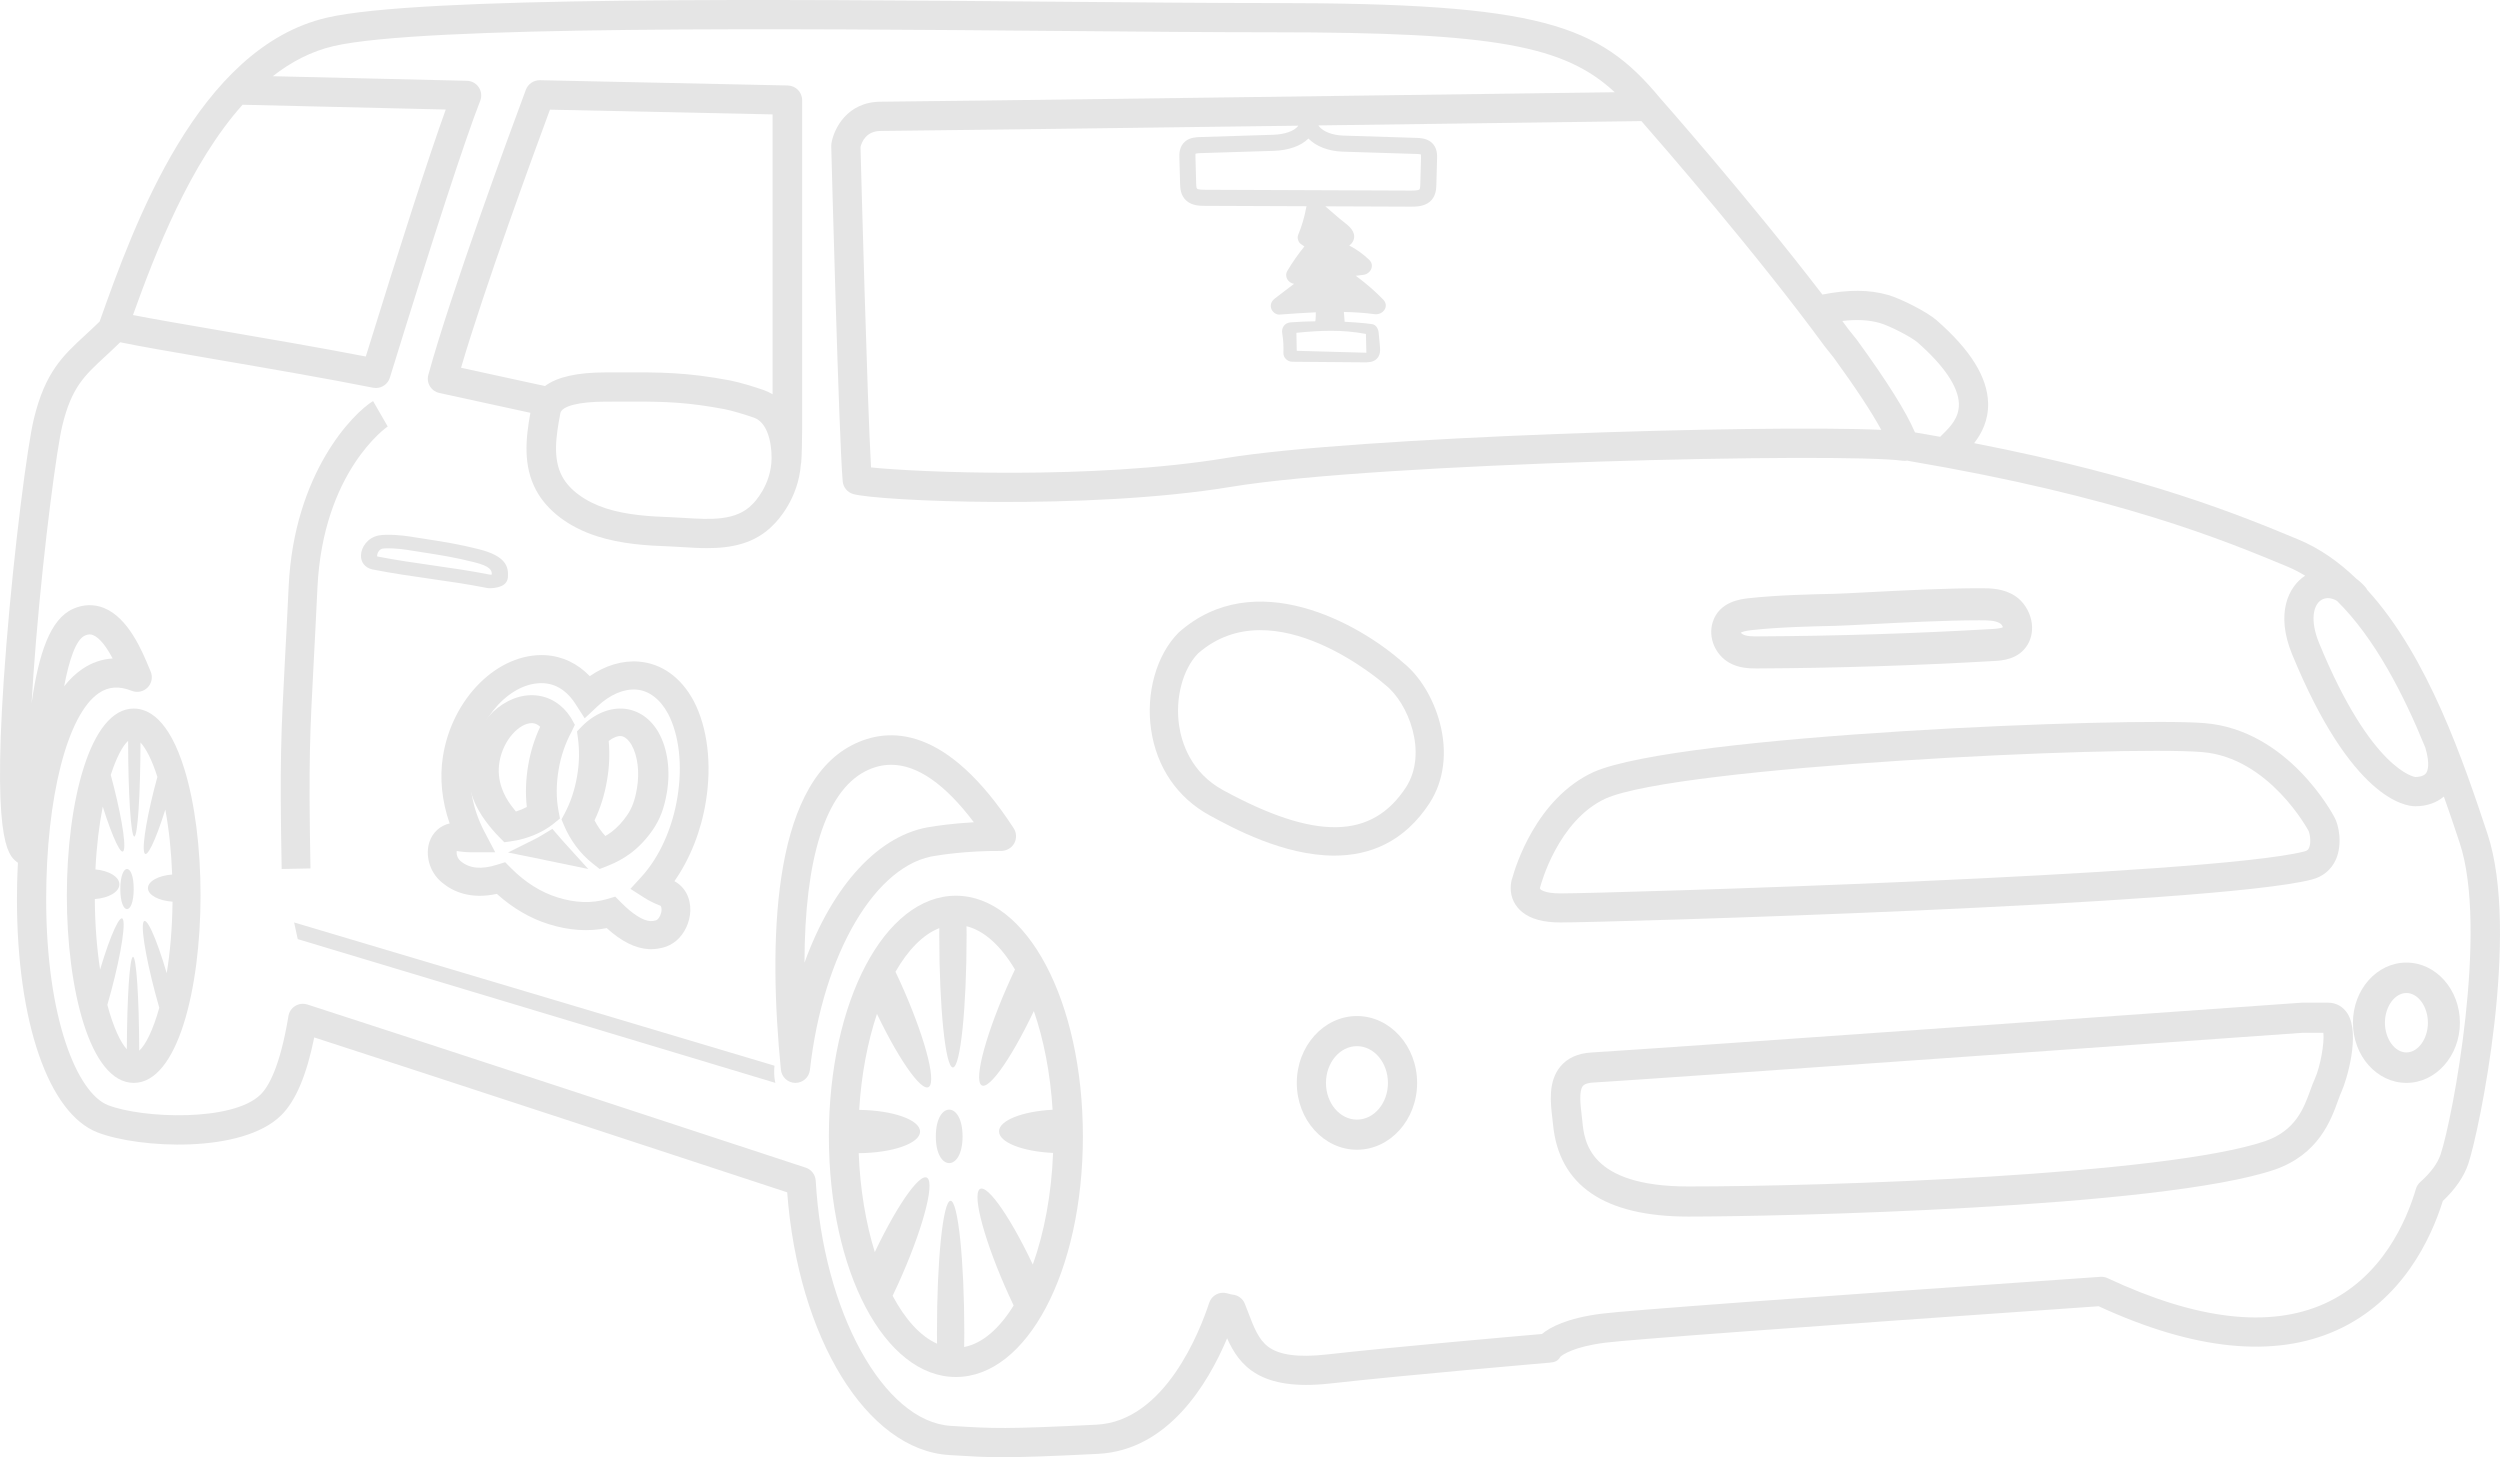 <svg xmlns="http://www.w3.org/2000/svg" xmlns:xlink="http://www.w3.org/1999/xlink" width="187px" height="109px" viewBox="0 0 187 109"><title>Group 41</title><g id="Design" stroke="none" stroke-width="1" fill="none" fill-rule="evenodd"><g id="Culture-+-Heritage" transform="translate(-358, -2748)" fill="#E5E5E5"><g id="Group-41" transform="translate(358, 2748)"><path d="M10.413,78.593 C10.402,74.681 10.202,71.56 9.95,71.572 C9.7,71.572 9.502,74.635 9.487,78.486 C9.015,77.977 8.476,76.838 8.029,75.162 C8.031,75.155 8.033,75.149 8.035,75.142 C8.871,72.27 9.394,69.443 9.214,68.816 C9.042,68.214 8.279,69.863 7.487,72.524 C7.254,71.002 7.104,69.232 7.092,67.25 C8.127,67.176 8.93,66.718 8.93,66.147 C8.93,65.585 8.15,65.127 7.138,65.033 C7.224,63.248 7.424,61.674 7.686,60.334 C8.435,62.709 9.11,64.133 9.264,63.581 C9.429,63.005 8.992,60.573 8.284,57.966 C8.704,56.662 9.173,55.789 9.583,55.416 C9.589,59.393 9.791,62.582 10.046,62.573 C10.298,62.573 10.499,59.449 10.509,55.536 C10.878,55.94 11.342,56.749 11.772,58.114 C11.051,60.738 10.621,63.18 10.786,63.757 C10.947,64.319 11.624,62.921 12.365,60.558 C12.639,62.034 12.814,63.68 12.878,65.416 C11.856,65.49 11.066,65.916 11.066,66.43 C11.066,66.949 11.864,67.377 12.906,67.445 C12.885,69.467 12.72,71.262 12.471,72.794 C11.676,70.087 10.901,68.412 10.715,69.006 C10.535,69.633 11.07,72.456 11.902,75.332 C11.907,75.347 11.911,75.362 11.915,75.376 C11.447,77.059 10.889,78.166 10.413,78.593 M10.005,53 C6.719,53 5,60.043 5,67 C5,73.957 6.719,81 10.005,81 C13.284,81 15,73.957 15,67 C15.006,63.449 14.579,60.092 13.797,57.544 C12.645,53.792 11.1,53.002 10.005,53" id="Fill-1"></path><path d="M72.119,100.756 C72.125,100.411 72.13,100.066 72.13,99.712 C72.13,94.253 71.659,89.818 71.103,89.818 C70.539,89.818 70.076,94.253 70.085,99.712 C70.085,99.98 70.088,100.242 70.09,100.507 C68.846,99.954 67.707,98.688 66.767,96.923 C66.796,96.863 66.825,96.803 66.854,96.743 C68.687,92.888 69.847,89.068 69.45,88.227 C69.06,87.389 67.261,89.82 65.435,93.656 C64.764,91.485 64.334,88.955 64.231,86.258 C66.776,86.238 68.82,85.523 68.82,84.642 C68.82,83.764 66.798,83.052 64.266,83.019 C64.426,80.384 64.898,77.93 65.597,75.84 C67.411,79.622 69.182,82.007 69.574,81.176 C69.978,80.336 68.816,76.546 66.981,72.688 C67.922,71.05 69.044,69.898 70.26,69.425 C70.259,69.601 70.257,69.772 70.257,69.952 C70.257,75.411 70.72,79.846 71.275,79.846 C71.839,79.846 72.302,75.411 72.302,69.943 C72.302,69.72 72.297,69.502 72.294,69.281 C73.638,69.613 74.884,70.776 75.919,72.519 C75.917,72.524 75.915,72.529 75.913,72.533 C74.079,76.388 72.919,80.208 73.316,81.049 C73.72,81.888 75.51,79.459 77.332,75.627 C78.07,77.759 78.567,80.289 78.733,83.009 C76.466,83.128 74.727,83.812 74.727,84.625 C74.727,85.451 76.485,86.132 78.77,86.239 C78.653,89.34 78.103,92.22 77.254,94.59 C77.246,94.573 77.238,94.557 77.231,94.541 C75.401,90.682 73.59,88.231 73.193,89.068 C72.796,89.906 73.951,93.717 75.789,97.584 C75.8,97.606 75.81,97.627 75.821,97.648 C74.76,99.373 73.487,100.492 72.119,100.756 M71.5,67 C66.173,67 62,74.906 62,85 C62,95.093 66.173,103 71.5,103 C76.827,103 81,95.093 81,85 C81,74.906 76.827,67 71.5,67" id="Fill-3"></path><path d="M105.179,58.872 C102.626,62.799 98.407,62.873 91.501,59.112 C89.05,57.784 88.378,55.505 88.196,54.265 C87.896,52.225 88.464,50.067 89.61,48.88 C95.281,43.912 103.501,51.125 103.583,51.199 C103.6,51.214 103.617,51.228 103.635,51.242 C105.335,52.577 106.816,56.3 105.179,58.872 M104.96,49.571 C101.612,46.586 93.834,42.298 88.189,47.292 C88.171,47.308 88.153,47.325 88.136,47.343 C86.499,49.005 85.701,51.846 86.103,54.58 C86.518,57.409 88.081,59.689 90.5,61.001 C92.216,61.935 96.008,64 99.802,64 C102.408,64 105.014,63.026 106.95,60.046 C106.951,60.043 106.953,60.041 106.954,60.038 C108.013,58.379 108.279,56.26 107.701,54.073 C107.216,52.232 106.192,50.552 104.96,49.571" id="Fill-5"></path><path d="M101.5,83.748 C100.222,83.748 99.182,82.518 99.182,81.005 C99.182,79.487 100.222,78.252 101.5,78.252 C102.778,78.252 103.818,79.487 103.818,81.005 C103.818,82.518 102.778,83.748 101.5,83.748 M101.5,76 C99.019,76 97,78.245 97,81.005 C97,83.759 99.019,86 101.5,86 C103.981,86 106,83.759 106,81.005 C106,78.245 103.981,76 101.5,76" id="Fill-7"></path><path d="M172.709,63.436 C172.654,63.553 172.578,63.635 172.368,63.688 C165.374,65.489 120.14,66.827 116.727,66.827 C115.476,66.827 115.22,66.516 115.21,66.503 C115.184,66.469 115.193,66.404 115.198,66.378 C115.21,66.344 115.221,66.309 115.23,66.274 C115.243,66.225 116.516,61.38 120.103,59.729 C125.556,57.315 158.549,55.753 164.723,56.255 C169.731,56.665 172.642,62.079 172.682,62.152 C172.774,62.347 172.899,63.038 172.709,63.436 M115.194,66.389 C115.169,66.467 115.115,66.568 115.037,66.667 C115.102,66.584 115.155,66.491 115.194,66.389 M114.936,66.78 C114.968,66.749 114.998,66.717 115.025,66.683 C114.999,66.716 114.969,66.748 114.936,66.78 M114.812,66.885 C114.847,66.86 114.88,66.834 114.911,66.804 C114.881,66.833 114.847,66.859 114.812,66.885 M114.672,66.971 C114.71,66.951 114.748,66.93 114.783,66.906 C114.749,66.93 114.711,66.951 114.672,66.971 M114.522,67.035 C114.56,67.022 114.599,67.007 114.635,66.99 C114.599,67.007 114.562,67.022 114.522,67.035 M114.357,67.078 C114.39,67.072 114.422,67.063 114.455,67.055 C114.422,67.063 114.391,67.072 114.357,67.078 M164.903,54.09 C159.334,53.633 125.554,54.935 119.195,57.751 C114.886,59.733 113.336,64.891 113.127,65.658 C113.049,65.857 113,66.111 113,66.433 C113,67.14 113.308,67.778 113.867,68.227 C114.513,68.747 115.449,69 116.727,69 C120.282,69 165.592,67.679 172.912,65.793 C173.754,65.583 174.402,65.04 174.735,64.267 C175.226,63.128 174.943,61.702 174.617,61.132 C174.477,60.865 171.131,54.598 164.903,54.09" id="Fill-9"></path><path d="M173.152,80.69 C173.035,80.943 172.931,81.228 172.821,81.53 C172.331,82.882 171.721,84.565 169.432,85.359 C161.93,87.894 136.666,88.748 126.292,88.748 C118.834,88.748 118.503,85.347 118.359,83.865 C118.343,83.702 118.323,83.527 118.301,83.345 C118.22,82.651 118.096,81.601 118.398,81.232 C118.55,81.048 118.895,80.991 119.158,80.976 L119.159,80.976 C123.817,80.703 170.649,77.366 172.247,77.252 L173.788,77.252 C173.877,77.995 173.562,79.79 173.152,80.69 M174.148,75 L172.208,75 C172.182,75 172.157,75.001 172.132,75.003 C171.648,75.037 123.74,78.451 119.033,78.727 C118.019,78.786 117.236,79.142 116.708,79.786 C115.793,80.902 115.977,82.469 116.112,83.613 C116.131,83.777 116.15,83.934 116.167,84.117 C116.612,88.684 120.019,91 126.292,91 C132.933,91 161.605,90.377 170.133,87.494 C173.423,86.353 174.341,83.824 174.889,82.313 C174.986,82.047 175.069,81.817 175.148,81.647 C175.528,80.812 176.567,77.375 175.598,75.821 C175.272,75.3 174.744,75 174.148,75" id="Fill-11"></path><path d="M180,78.723 C179.129,78.723 178.392,77.705 178.392,76.5 C178.392,75.295 179.129,74.277 180,74.277 C180.871,74.277 181.608,75.295 181.608,76.5 C181.608,77.705 180.871,78.723 180,78.723 M180,72 C177.794,72 176,74.019 176,76.5 C176,78.981 177.794,81 180,81 C182.206,81 184,78.981 184,76.5 C184,74.019 182.206,72 180,72" id="Fill-13"></path><path d="M41.136,8.203 L57.79,8.557 L57.79,29.491 C57.581,29.365 57.36,29.259 57.125,29.177 C56.414,28.931 55.329,28.595 54.608,28.457 C51.344,27.84 49.407,27.846 46.476,27.854 L45.304,27.856 C43.185,27.856 41.68,28.192 40.764,28.876 L34.486,27.509 C36.224,21.579 39.886,11.578 41.136,8.203 M56.331,37.665 C56.316,37.679 56.301,37.694 56.287,37.709 C55.087,38.985 53.121,38.863 51.219,38.743 C50.859,38.72 50.507,38.699 50.165,38.686 C48.646,38.633 46.894,38.533 45.324,38.027 C43.79,37.531 42.595,36.658 42.047,35.63 C41.342,34.307 41.583,32.637 41.916,30.903 C42.02,30.373 43.318,30.043 45.304,30.043 L46.483,30.041 C46.819,30.04 47.14,30.038 47.45,30.038 C49.809,30.038 51.492,30.094 54.19,30.605 C54.751,30.712 55.727,31.01 56.394,31.241 C57.379,31.584 57.722,33.033 57.715,34.272 C57.698,36.313 56.358,37.638 56.331,37.665 M32.868,29.396 L39.673,30.878 C39.32,32.81 39.12,34.826 40.092,36.651 C40.918,38.199 42.533,39.426 44.639,40.106 C46.482,40.7 48.417,40.813 50.085,40.871 C50.406,40.883 50.739,40.905 51.08,40.926 C51.655,40.962 52.268,41 52.893,41 C54.637,41 56.48,40.701 57.888,39.217 C58.141,38.968 59.719,37.312 59.905,34.722 C59.912,34.689 59.922,34.657 59.927,34.622 C59.977,34.189 60,32.634 60,32.116 L60,7.487 C60,6.892 59.52,6.407 58.919,6.394 L40.395,6 C39.927,5.988 39.497,6.278 39.334,6.715 C38.046,10.175 33.714,21.936 32.039,28.042 C31.959,28.331 32.003,28.639 32.16,28.895 C32.316,29.151 32.572,29.332 32.868,29.396" id="Fill-15"></path><path d="M4.798,51.333 C5.169,49.378 5.67,47.845 6.358,47.537 C6.498,47.475 6.612,47.452 6.708,47.452 C6.806,47.452 6.886,47.476 6.955,47.503 C7.498,47.719 8.015,48.48 8.425,49.254 C7.621,49.302 6.857,49.565 6.158,50.041 C5.655,50.383 5.204,50.821 4.798,51.333 L4.798,51.333 Z M182.558,86.348 C182.333,87.022 181.821,87.717 181.037,88.414 C180.883,88.55 180.772,88.726 180.714,88.922 C180.015,91.295 178.196,95.568 173.871,97.515 C169.761,99.366 164.302,98.724 157.647,95.607 C157.479,95.529 157.292,95.493 157.107,95.507 C134.25,97.096 121.701,98.023 119.812,98.263 C117.198,98.592 115.929,99.29 115.338,99.783 C113.346,99.956 104.306,100.746 99.225,101.317 C97.114,101.55 95.685,101.359 94.857,100.733 C94.136,100.189 93.793,99.291 93.359,98.155 C93.28,97.947 93.199,97.736 93.115,97.523 C92.962,97.137 92.603,96.872 92.19,96.837 C92.127,96.832 92.024,96.804 91.914,96.773 L91.757,96.732 C91.201,96.588 90.627,96.904 90.448,97.45 C89.769,99.524 87.155,106.307 82.022,106.566 C75.182,106.907 74.223,106.848 71.377,106.67 L71.121,106.655 C66.101,106.342 61.568,98.116 61.016,88.317 C60.99,87.868 60.693,87.481 60.267,87.34 C54.821,85.544 30.52,77.563 22.99,75.136 C22.881,75.101 22.767,75.083 22.655,75.083 C22.456,75.083 22.259,75.138 22.086,75.243 C21.814,75.409 21.628,75.684 21.576,75.998 C20.955,79.759 20.105,81.263 19.5,81.864 C17.433,83.922 10.667,83.667 8.086,82.668 C5.784,81.777 3.454,76.202 3.454,67.271 C3.454,59.647 5.035,53.449 7.388,51.848 C8.117,51.351 8.902,51.297 9.862,51.675 C10.27,51.836 10.737,51.737 11.044,51.422 C11.351,51.108 11.441,50.64 11.27,50.235 L11.184,50.028 C10.631,48.691 9.6,46.203 7.763,45.472 C7.021,45.176 6.226,45.201 5.465,45.542 C3.754,46.307 2.902,48.854 2.362,52.601 C2.441,51.219 2.551,49.652 2.699,47.876 C3.314,40.467 4.271,33.429 4.661,31.836 C5.35,28.988 6.294,28.116 7.859,26.672 C8.199,26.358 8.585,25.998 8.989,25.601 C10.367,25.892 12.936,26.333 16.08,26.873 C19.925,27.534 24.285,28.282 27.903,29.001 C27.975,29.015 28.047,29.022 28.117,29.022 C28.588,29.022 29.017,28.717 29.161,28.251 C32.437,17.634 34.774,10.47 35.921,7.534 C36.051,7.202 36.01,6.828 35.813,6.531 C35.615,6.234 35.285,6.052 34.929,6.044 L20.402,5.701 C21.774,4.629 23.284,3.836 24.948,3.449 C31.615,1.905 59.16,2.141 79.273,2.315 C85.199,2.367 90.796,2.415 95.234,2.415 C111.886,2.415 117.026,3.416 120.782,6.899 C111.162,7.029 67.886,7.608 65.893,7.608 C63.356,7.608 62.361,9.653 62.19,10.734 C62.179,10.8 62.175,10.866 62.177,10.933 C62.2,11.819 62.745,32.667 63.033,35.997 C63.071,36.442 63.376,36.818 63.803,36.949 C65.533,37.476 81.362,38.191 92.072,36.417 C103.017,34.601 137.84,33.846 142.315,34.463 C142.434,34.479 142.553,34.476 142.668,34.454 C142.71,34.467 142.753,34.477 142.797,34.484 C158.511,37.149 166.39,40.425 171.096,42.381 C171.552,42.571 171.993,42.8 172.423,43.061 C171.176,43.877 170.193,45.883 171.451,48.944 C175.894,59.759 179.906,60.307 180.657,60.307 L180.688,60.307 C181.514,60.307 182.253,60.046 182.802,59.582 C183.247,60.835 183.638,62.006 183.979,63.031 C186.135,69.492 183.468,83.62 182.558,86.348 L182.558,86.348 Z M18.147,7.831 C18.159,7.832 18.17,7.835 18.182,7.836 L33.342,8.193 C32.103,11.632 30.06,17.941 27.362,26.667 C23.926,26.003 19.973,25.324 16.45,24.719 C13.773,24.259 11.385,23.849 9.946,23.565 C11.645,18.831 14.216,12.226 18.147,7.831 L18.147,7.831 Z M102.17,24.978 C102.187,25.362 102.196,26.001 102.205,26.385 C102.117,26.381 102.034,26.381 101.947,26.377 C101.68,26.368 101.413,26.364 101.146,26.355 C100.613,26.342 100.075,26.329 99.542,26.311 C98.693,26.289 97.845,26.263 96.997,26.241 C96.988,25.791 96.983,25.341 96.97,24.895 C98.781,24.711 100.394,24.645 102.17,24.978 L102.17,24.978 Z M90.144,14.195 C90.004,14.195 89.633,14.195 89.538,14.112 C89.483,14.063 89.475,13.814 89.473,13.722 L89.42,11.755 C89.414,11.566 89.428,11.504 89.42,11.504 L89.419,11.504 C89.485,11.464 89.736,11.456 89.818,11.453 L95.28,11.283 C96.391,11.247 97.318,10.915 97.869,10.363 C98.435,10.947 99.374,11.31 100.432,11.344 L105.893,11.514 C105.976,11.517 106.231,11.526 106.274,11.544 C106.283,11.563 106.297,11.624 106.291,11.82 L106.238,13.781 C106.236,13.875 106.228,14.124 106.176,14.17 C106.11,14.227 105.905,14.256 105.569,14.256 L90.144,14.195 Z M122.775,9.056 C124.276,10.77 131.44,19.01 136.488,25.907 C136.497,25.92 136.506,25.932 136.516,25.943 L137.157,26.747 C138.807,29.016 139.999,30.826 140.719,32.153 C131.708,31.75 101.211,32.685 91.715,34.261 C81.772,35.906 68.472,35.32 65.153,34.963 C64.871,30.087 64.409,12.657 64.366,11.001 C64.454,10.63 64.778,9.794 65.893,9.794 C67.093,9.794 82.593,9.593 97.107,9.401 C97.098,9.415 97.091,9.43 97.081,9.444 C96.788,9.81 96.084,10.054 95.242,10.081 L89.779,10.252 C89.496,10.261 89.022,10.276 88.666,10.567 C88.19,10.95 88.21,11.542 88.218,11.791 L88.271,13.756 C88.28,14.059 88.297,14.624 88.746,15.016 C89.179,15.396 89.78,15.397 90.138,15.397 L90.142,15.397 L97.734,15.427 C97.724,15.454 97.714,15.48 97.709,15.508 C97.578,16.221 97.377,16.912 97.097,17.585 C97.018,17.777 97.106,18.096 97.268,18.223 C97.368,18.302 97.469,18.372 97.569,18.433 C97.102,19.01 96.673,19.618 96.297,20.256 C96.043,20.685 96.349,21.161 96.795,21.231 C96.323,21.59 95.851,21.952 95.379,22.311 C95.142,22.486 94.994,22.744 95.077,23.05 C95.151,23.312 95.427,23.553 95.711,23.531 C96.612,23.465 97.517,23.4 98.422,23.36 C98.426,23.553 98.418,23.745 98.4,23.937 C98.396,23.968 98.387,23.998 98.383,24.033 C97.771,24.042 97.158,24.064 96.546,24.112 C96.091,24.147 95.838,24.501 95.912,24.943 C95.995,25.428 96.017,25.913 96,26.403 C95.986,26.761 96.31,27.054 96.655,27.059 C98.077,27.072 99.498,27.085 100.919,27.094 C101.273,27.098 101.632,27.098 101.986,27.102 C102.331,27.107 102.69,27.107 102.961,26.858 C103.254,26.587 103.25,26.224 103.215,25.856 C103.184,25.533 103.153,25.205 103.123,24.882 C103.097,24.619 102.944,24.291 102.642,24.248 C102.546,24.235 102.449,24.221 102.353,24.208 L102.309,24.208 C102.266,24.2 102.222,24.191 102.178,24.186 C101.645,24.134 101.111,24.095 100.578,24.068 C100.56,23.824 100.539,23.579 100.521,23.334 C101.291,23.351 102.06,23.395 102.821,23.5 C103.433,23.583 103.958,22.919 103.46,22.403 C102.83,21.751 102.139,21.166 101.413,20.628 C101.597,20.606 101.776,20.58 101.96,20.562 C102.498,20.51 102.86,19.871 102.423,19.443 C101.977,19.01 101.47,18.647 100.923,18.363 C101.194,18.175 101.356,17.86 101.269,17.502 C101.142,16.999 100.556,16.658 100.184,16.339 C99.835,16.036 99.484,15.735 99.134,15.433 L105.567,15.458 C105.9,15.458 106.522,15.458 106.964,15.078 C107.414,14.685 107.431,14.12 107.44,13.815 L107.493,11.856 C107.501,11.603 107.521,11.011 107.044,10.628 C106.681,10.338 106.212,10.322 105.931,10.313 L100.47,10.142 C99.678,10.117 98.987,9.853 98.667,9.453 C98.649,9.429 98.637,9.405 98.621,9.381 C110.69,9.222 121.697,9.073 122.692,9.06 C122.72,9.059 122.747,9.058 122.775,9.056 L122.775,9.056 Z M140.628,24.165 C141.354,24.377 142.977,25.213 143.427,25.607 C145.417,27.352 146.488,28.94 146.525,30.2 C146.556,31.258 145.848,31.955 145.332,32.464 C145.258,32.538 145.19,32.606 145.125,32.673 C144.508,32.562 143.883,32.451 143.24,32.343 C142.577,30.793 141.152,28.522 138.91,25.441 C138.901,25.428 138.891,25.415 138.881,25.402 L138.239,24.598 C138.096,24.402 137.95,24.205 137.803,24.008 C138.901,23.88 139.817,23.932 140.628,24.165 L140.628,24.165 Z M181.469,57.835 C181.274,58.097 180.837,58.115 180.665,58.121 C180.634,58.12 177.394,57.655 173.473,48.113 C172.763,46.385 173.043,45.243 173.636,44.877 C173.974,44.667 174.404,44.704 174.805,44.946 C177.638,47.74 179.789,51.936 181.416,55.925 C181.79,57.191 181.581,57.683 181.469,57.835 L181.469,57.835 Z M186.053,62.339 C184.298,57.072 181.65,49.132 177.073,44.129 C177.033,44.052 176.987,43.979 176.928,43.911 C176.717,43.669 176.486,43.46 176.244,43.28 C174.957,42.039 173.529,41.028 171.937,40.363 C167.617,38.567 160.674,35.682 147.664,33.148 C148.212,32.446 148.748,31.452 148.71,30.137 C148.653,28.2 147.397,26.181 144.868,23.963 C144.129,23.316 142.197,22.345 141.236,22.065 C139.826,21.659 138.259,21.65 136.314,22.033 C130.839,14.888 124.207,7.374 124.153,7.313 C119.598,1.825 115.25,0.229 95.234,0.229 C90.806,0.229 85.213,0.181 79.292,0.13 C57.944,-0.054 31.374,-0.284 24.454,1.32 C14.805,3.56 10.035,16.762 7.453,24.05 C7.075,24.421 6.72,24.748 6.376,25.066 C4.702,26.611 3.381,27.831 2.536,31.32 C2.046,33.326 1.061,40.975 0.478,48.21 C-0.707,62.902 0.609,63.955 1.242,64.462 C1.274,64.487 1.307,64.512 1.34,64.534 C1.282,65.668 1.268,66.621 1.268,67.271 C1.268,76.445 3.634,83.289 7.296,84.706 C10.374,85.898 18.123,86.322 21.042,83.413 C22.119,82.344 22.929,80.436 23.505,77.6 C31.773,80.276 52.641,87.13 58.882,89.186 C59.699,100.062 64.83,108.453 70.985,108.836 L71.241,108.852 C72.652,108.94 73.614,109 75.004,109 C76.508,109 78.514,108.93 82.132,108.749 C87.352,108.485 90.332,103.561 91.789,100.104 C92.714,102.178 94.283,104.059 99.467,103.489 C105.145,102.851 115.812,101.936 115.919,101.927 C116.29,101.895 116.545,101.804 116.713,101.486 C116.871,101.347 117.693,100.732 120.087,100.432 C121.928,100.198 134.338,99.281 156.978,97.707 C164.122,101 170.107,101.607 174.769,99.508 C179.711,97.283 181.854,92.615 182.722,89.834 C183.667,88.943 184.309,88.006 184.632,87.041 C185.451,84.584 188.533,69.773 186.053,62.339 L186.053,62.339 Z" id="Fill-17"></path><path d="M131,47.135 C133.049,46.906 135.611,46.85 137.142,46.817 L137.26,46.814 L137.263,46.814 C137.761,46.802 138.65,46.755 139.776,46.697 C142.208,46.57 145.523,46.398 148.027,46.398 C148.679,46.397 149.258,46.399 149.617,46.638 C149.72,46.705 149.792,46.833 149.817,46.917 C149.738,46.958 149.543,47.021 149.074,47.047 C143.236,47.386 137.339,47.573 131.544,47.601 C131.12,47.604 130.64,47.609 130.344,47.44 C130.289,47.41 130.244,47.363 130.213,47.32 C130.314,47.267 130.536,47.186 131,47.135 M129.352,49.574 C130.039,49.963 130.773,50 131.352,50 C131.422,50 131.491,50 131.556,49.999 C137.383,49.97 143.315,49.782 149.186,49.441 C149.729,49.411 151.001,49.34 151.67,48.214 C151.978,47.694 152.075,47.054 151.942,46.412 C151.788,45.666 151.339,44.983 150.739,44.584 C149.863,44.002 148.848,44 148.176,44 L148.169,44 C145.597,43.996 142.174,44.172 139.673,44.302 C138.563,44.36 137.686,44.406 137.215,44.417 L137.099,44.42 C135.535,44.454 132.918,44.51 130.783,44.749 C130.241,44.809 128.59,44.991 128.11,46.54 C127.753,47.668 128.288,48.972 129.352,49.574" id="Fill-19"></path><path d="M70,85.005 C70,87.665 72,87.665 72,85.005 C72,82.332 70,82.332 70,85.005" id="Fill-21"></path><path d="M9,66.5 C9,68.5 10,68.5 10,66.5 C10.005,64.5 9,64.5 9,66.5" id="Fill-23"></path><path d="M57.93,79.715 C56.329,79.225 22,69 22,69 L22.271,70.247 L58,81 C58,81.004 57.856,80.56 57.93,79.715" id="Fill-25"></path><path d="M60.175,72.012 C60.19,64.229 61.746,59.238 64.72,57.695 C65.352,57.369 65.998,57.206 66.656,57.206 C68.613,57.206 70.684,58.644 72.843,61.505 C71.152,61.6 69.967,61.79 69.764,61.825 C65.78,62.329 62.263,66.231 60.175,72.012 M70.055,64.001 C70.073,63.999 70.091,63.997 70.109,63.993 C70.129,63.99 72.221,63.628 74.901,63.65 C75.292,63.64 75.674,63.432 75.867,63.077 C76.059,62.721 76.042,62.288 75.822,61.95 C70.807,54.246 66.474,54.321 63.72,55.742 C57.667,58.883 57.492,70.673 58.411,80.01 C58.466,80.569 58.932,80.996 59.491,81 L59.498,81 C60.054,81 60.521,80.581 60.583,80.024 C61.56,71.294 65.543,64.556 70.055,64.001" id="Fill-27"></path><path d="M23.462,49.573 C23.542,48.048 23.637,46.252 23.744,43.971 C24.155,35.255 28.952,31.93 29,31.9 L28.453,30.95 L27.906,30 C26.394,30.911 21.99,35.413 21.592,43.865 C21.485,46.141 21.39,47.932 21.309,49.454 C21.024,54.861 20.917,56.884 21.069,65 L23.224,64.958 C23.074,56.923 23.179,54.922 23.462,49.573" id="Fill-29"></path><path d="M30.409,41.124 L31.426,41.284 C33.023,41.532 33.987,41.683 35.466,42.052 L35.466,42.052 C36.671,42.353 36.795,42.65 36.79,42.975 C36.748,42.982 36.706,42.987 36.677,42.988 C35.163,42.691 33.747,42.488 32.377,42.292 C31.038,42.101 29.653,41.903 28.214,41.623 C28.203,41.559 28.212,41.43 28.291,41.291 C28.368,41.155 28.484,41.062 28.601,41.04 C28.941,40.977 29.85,41.033 30.409,41.124 M28.341,40.05 C27.499,40.205 27.022,40.926 27.001,41.525 C26.982,42.054 27.294,42.461 27.844,42.591 C29.369,42.891 30.795,43.095 32.174,43.292 C33.534,43.486 34.94,43.687 36.419,43.978 C36.488,43.993 36.573,44 36.668,44 C37.023,44 37.509,43.898 37.744,43.686 C37.976,43.478 37.99,43.219 37.994,43.139 C38.045,42.365 37.815,41.581 35.811,41.08 C34.272,40.696 33.284,40.542 31.647,40.287 L30.637,40.129 C30.164,40.052 28.981,39.931 28.341,40.05" id="Fill-31"></path><path d="M42.012,62.801 L41.316,62 L40.322,62.597 C40.256,62.637 40.191,62.674 40.122,62.708 L38,63.768 L40.46,64.267 L40.597,64.296 C40.673,64.313 40.75,64.33 40.824,64.345 L44,65 L42.234,63.051 C42.16,62.968 42.086,62.886 42.012,62.801" id="Fill-33"></path><path d="M47.642,58.985 C47.488,59.867 47.283,60.426 46.914,60.972 C46.571,61.473 46.177,61.896 45.756,62.218 C45.601,62.333 45.441,62.438 45.278,62.533 C44.966,62.191 44.689,61.79 44.47,61.361 C44.911,60.442 45.224,59.442 45.402,58.387 C45.577,57.398 45.62,56.403 45.53,55.423 C45.865,55.166 46.203,55.034 46.459,55.058 C46.73,55.089 47.026,55.343 47.247,55.733 C47.703,56.547 47.85,57.763 47.642,58.985 M46.73,53.016 C45.619,52.902 44.44,53.389 43.497,54.362 L43.159,54.71 L43.223,55.171 C43.356,56.12 43.337,57.093 43.164,58.068 C42.991,59.092 42.672,60.041 42.215,60.889 L42,61.288 L42.173,61.703 C42.643,62.837 43.404,63.857 44.315,64.576 L44.853,65 L45.507,64.744 C46.1,64.512 46.665,64.199 47.203,63.8 C47.82,63.328 48.37,62.741 48.842,62.051 C49.377,61.26 49.678,60.464 49.879,59.303 C50.164,57.644 49.94,56.003 49.265,54.797 C48.681,53.768 47.784,53.136 46.73,53.016" id="Fill-35"></path><path d="M39.512,57.228 C39.326,58.319 39.291,59.37 39.407,60.361 C39.158,60.495 38.876,60.614 38.59,60.703 C38.473,60.562 38.356,60.412 38.236,60.251 C37.705,59.539 37.122,58.395 37.36,56.987 C37.645,55.312 38.869,54.09 39.772,54.09 C39.8,54.09 39.828,54.091 39.856,54.093 C40.076,54.114 40.262,54.229 40.407,54.361 C39.982,55.265 39.682,56.227 39.512,57.228 L39.512,57.228 Z M41.884,61.222 L41.777,60.655 C41.596,59.702 41.6,58.656 41.789,57.548 L41.789,57.547 C41.959,56.542 42.287,55.59 42.762,54.716 L43,54.215 L42.739,53.749 L42.68,53.649 C42.06,52.692 41.14,52.112 40.084,52.014 C37.799,51.81 35.554,53.901 35.083,56.67 C34.731,58.746 35.565,60.4 36.326,61.42 C36.65,61.856 36.969,62.233 37.301,62.571 L37.721,63 L38.345,62.908 C39.455,62.747 40.631,62.249 41.413,61.608 L41.884,61.222 Z" id="Fill-37"></path><path d="M50.676,59.607 C50.305,61.939 49.325,64.114 47.988,65.576 L47.155,66.487 L48.202,67.155 C48.558,67.382 48.969,67.585 49.41,67.752 C49.431,67.768 49.489,67.872 49.484,68.064 C49.475,68.366 49.317,68.659 49.183,68.773 C49.135,68.812 49.089,68.838 49.044,68.849 C48.916,68.878 48.793,68.905 48.646,68.899 C48.092,68.865 47.321,68.378 46.478,67.528 L46.021,67.068 L45.394,67.253 C44.269,67.584 43.028,67.542 41.703,67.127 C40.477,66.748 39.283,65.999 38.25,64.96 L37.786,64.493 L37.151,64.691 C35.998,65.05 35.123,64.965 34.468,64.422 C34.184,64.192 34.128,63.851 34.166,63.656 C34.549,63.719 34.924,63.751 35.283,63.751 L37.044,63.751 L36.24,62.221 C35.337,60.503 34.988,58.616 35.257,56.907 C35.773,53.626 38.255,50.973 40.672,51.104 C41.855,51.174 42.608,51.975 43.032,52.634 L43.735,53.73 L44.69,52.833 C45.628,51.952 46.666,51.509 47.606,51.582 C48.547,51.656 49.389,52.301 49.977,53.397 C50.804,54.993 51.059,57.254 50.676,59.607 M51.894,52.442 L51.888,52.431 C50.945,50.668 49.486,49.623 47.779,49.488 C46.546,49.392 45.277,49.773 44.115,50.576 C43.209,49.63 42.063,49.082 40.799,49.008 C37.258,48.815 33.818,52.21 33.13,56.588 C32.875,58.206 33.054,59.936 33.635,61.594 C32.934,61.75 32.358,62.256 32.118,62.989 C31.836,63.848 32.021,65.169 33.083,66.03 C33.857,66.671 35.17,67.297 37.166,66.862 C38.34,67.924 39.672,68.702 41.049,69.129 C42.558,69.601 44.012,69.698 45.382,69.421 C46.481,70.418 47.51,70.934 48.522,70.995 C48.58,70.999 48.636,71 48.691,71 C49.076,71 49.375,70.931 49.568,70.886 C49.935,70.797 50.274,70.624 50.586,70.366 C51.207,69.838 51.609,68.98 51.636,68.123 C51.663,67.148 51.216,66.326 50.445,65.912 C51.611,64.256 52.451,62.144 52.802,59.933 C53.254,57.154 52.924,54.423 51.894,52.442" id="Fill-39"></path></g></g></g></svg>